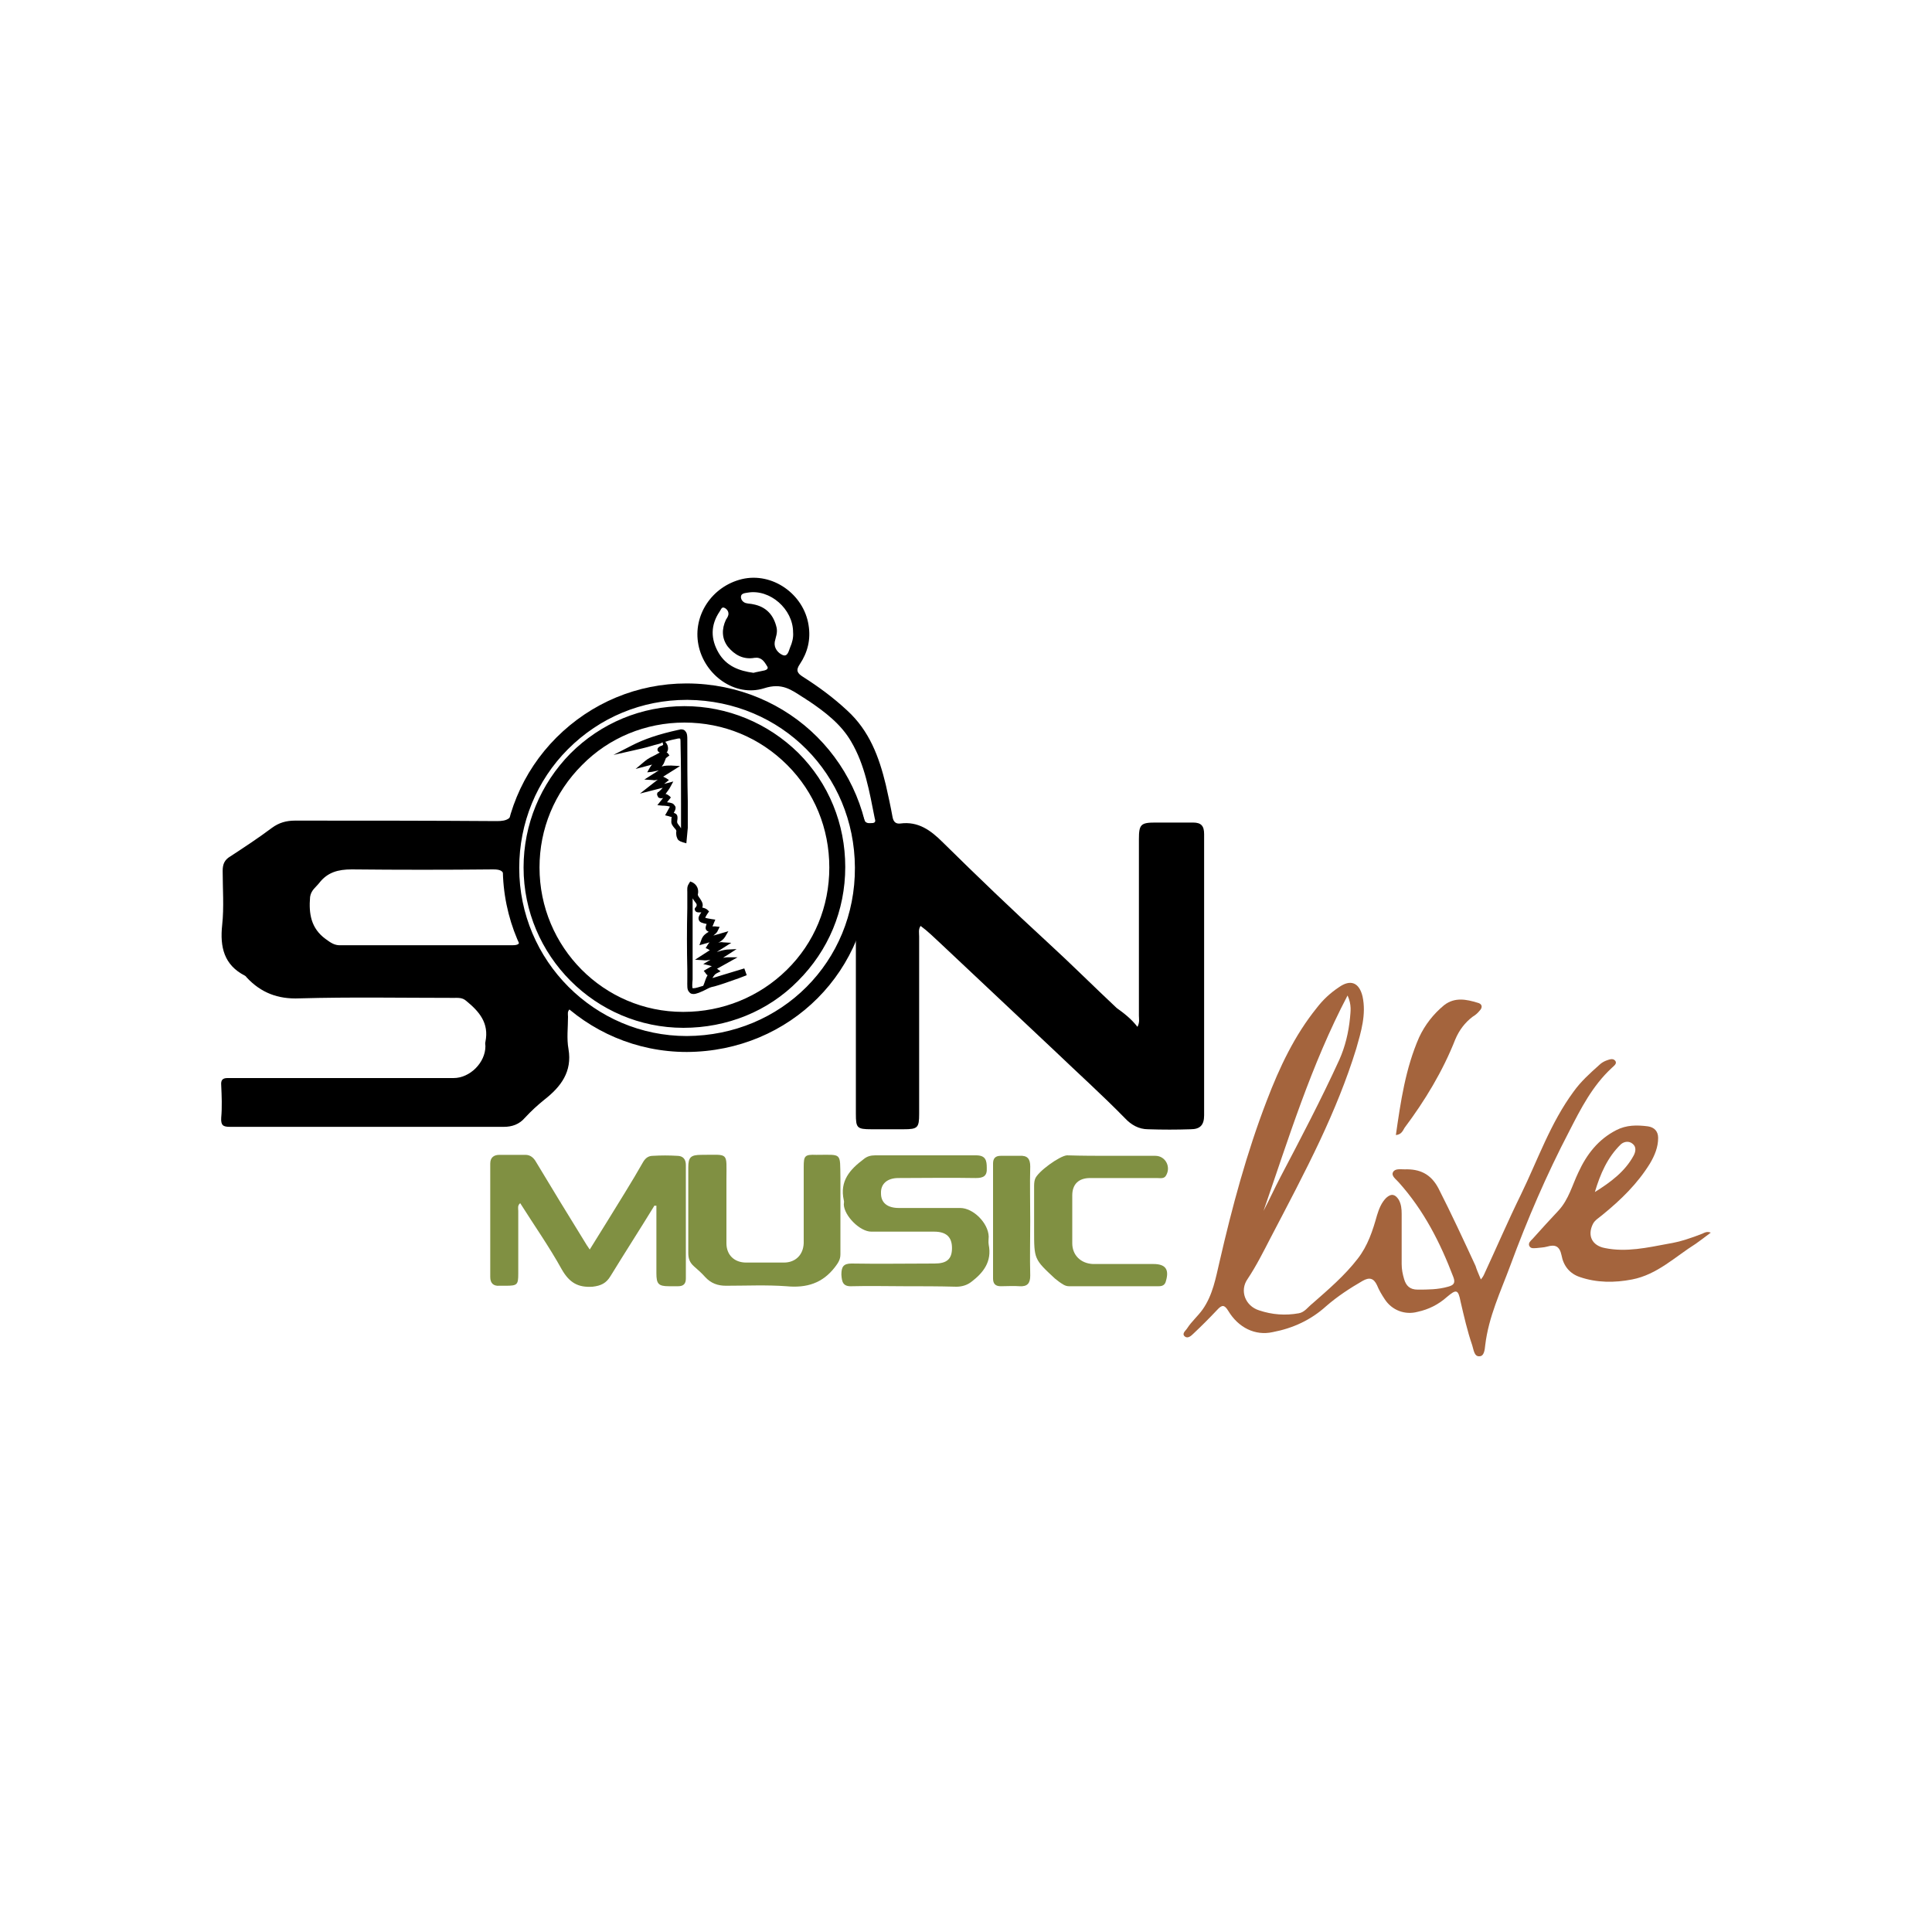 <?xml version="1.0" encoding="utf-8"?>
<!-- Generator: Adobe Illustrator 23.0.3, SVG Export Plug-In . SVG Version: 6.00 Build 0)  -->
<svg version="1.1" id="Livello_1" xmlns="http://www.w3.org/2000/svg" xmlns:xlink="http://www.w3.org/1999/xlink" x="0px" y="0px"
	 viewBox="0 0 400 400" style="enable-background:new 0 0 400 400;" xml:space="preserve">
<style type="text/css">
	.st0{fill:none;}
	.st1{fill:#A4643D;}
	.st2{fill:#809042;}
</style>
<rect x="712" y="47" class="st0" width="8" height="2"/>
<g>
	<g>
		<path class="st0" d="M235.5,212.6c-1.3-1.7-2.8-2.9-4.2-4.2c-4.8-4.4-9.4-9-14.2-13.5c-7.4-6.8-14.7-13.7-21.8-20.8
			c-2.5-2.5-5.1-4.3-8.8-3.9c-0.9,0.1-1.5-0.3-1.6-1.3c-0.4-2.3-0.9-4.5-1.4-6.7c-1.4-5.8-3.4-11.2-8-15.4c-2.9-2.6-5.9-4.9-9.2-7
			c-1.2-0.7-1.5-1.3-0.6-2.6c1.6-2.4,2.3-5.1,1.8-8.1c-1-6.4-7.6-11-13.8-9.5c-6.3,1.5-10.2,7.5-9,13.6c1.2,6.2,7.4,10.9,13.6,9
			c3.7-1.1,5.7,0.3,8.1,1.9c0.4,0.2,0.7,0.5,1.1,0.7c3.4,2.3,6.7,4.7,8.8,8.4c2.8,4.9,3.8,10.5,4.9,15.9c0.1,0.4,0.2,0.9-0.4,1
			c-0.6,0.1-1.3,0.2-1.7-0.5c-0.3-0.5-0.5-1-0.6-1.6c-2.3-6.8-5.9-12.7-11.5-17.3c-9.5-7.8-20.3-11-32.3-8.3
			c-13.7,3.1-23.1,11.5-28,24.7c-0.7,2-1.7,2.6-3.7,2.6c-13.9-0.1-27.9,0-41.8-0.1c-1.8,0-3.3,0.4-4.8,1.5c-2.8,2.1-5.7,4-8.6,5.9
			c-1.2,0.8-1.6,1.6-1.6,3c0.1,3.7,0.3,7.5-0.1,11.2c-0.5,4.6,0.4,8.2,4.7,10.5c0.2,0.1,0.3,0.2,0.4,0.4c3,3.1,6.4,4.4,10.9,4.3
			c10.6-0.3,21.3-0.1,31.9-0.1c0.9,0,1.8-0.1,2.6,0.6c2.7,2.2,4.8,4.7,4,8.5c-0.1,0.3,0,0.6,0,0.9c0,3.4-3.2,6.6-6.6,6.6
			c-15,0-30,0-44.9,0c-0.6,0-1.2,0-1.9,0c-1,0-1.3,0.4-1.3,1.5c0.2,2.2,0.2,4.5,0,6.7c-0.2,1.6,0.4,1.9,1.8,1.9
			c18.9,0,37.8,0,56.7,0c1.8,0,3.2-0.6,4.4-1.9c1.2-1.4,2.6-2.7,4.1-3.8c3.4-2.6,5.7-5.7,4.9-10.4c-0.4-2.2-0.1-4.5-0.1-6.7
			c0-0.5-0.2-1.1,0.4-1.6c9.9,7.6,20.9,10.5,33.1,7.5c12.1-3,20.7-10.5,26.1-22.2c0,1.1,0,1.7,0,2.3c0,11.4,0,22.7,0,34.1
			c0,2.9,0.3,3.2,3.2,3.2c2.3,0,4.5,0,6.7,0c2.9,0,3.2-0.3,3.2-3.2c0-12.3,0-24.5,0-36.7c0-0.7-0.2-1.5,0.3-2.2
			c1.5,1.2,2.8,2.4,4.1,3.6c7.9,7.4,15.8,14.9,23.7,22.3c4.9,4.6,9.9,9.1,14.5,13.9c1.3,1.3,2.9,2.2,4.8,2.3c2.9,0.1,5.8,0.1,8.8,0
			c2-0.1,2.8-0.9,2.8-2.9c0-19.4,0-38.8,0-58.2c0-1.7-0.6-2.4-2.3-2.4c-2.6,0-5.2,0-7.8,0c-3,0-3.4,0.4-3.4,3.4
			c0,12.2,0,24.4,0,36.6C235.8,210.9,236,211.6,235.5,212.6z M306.6,264.9c-0.5-1.2-0.9-2.2-1.3-3c-2.5-5.4-5-10.8-7.7-16.1
			c-1.6-3-3.9-4-7-3.9c-0.9,0-2.1-0.1-2.4,0.6c-0.3,0.8,0.7,1.5,1.2,2.1c5.1,5.7,8.5,12.4,11.3,19.6c0.5,1.2,0,1.7-1.1,2
			c-2.1,0.6-4.2,0.6-6.3,0.6c-1.6,0-2.4-0.8-2.8-2.2c-0.3-1-0.5-2-0.5-3.1c0-3.5,0-7,0-10.4c0-1-0.1-2-0.6-2.9
			c-0.7-1.1-1.5-1.4-2.6-0.4c-1,1-1.6,2.2-1.9,3.6c-0.9,3.2-1.9,6.3-4,9c-2.7,3.5-6,6.4-9.4,9.3c-0.9,0.7-1.6,1.8-2.8,2
			c-2.8,0.5-5.5,0.3-8.2-0.6c-2.9-0.9-4.1-4.1-2.4-6.5c1.9-2.7,3.3-5.7,4.8-8.6c3.4-6.7,7-13.3,10.2-20.1c2.9-6.2,5.5-12.5,7.5-19
			c1.1-3.5,2.2-7,1.3-10.8c-0.6-2.9-2.4-3.6-4.9-1.9c-1.7,1.2-3.3,2.7-4.6,4.3c-4.6,5.7-7.6,12.3-10.3,19.1
			c-4.2,10.8-7.2,22-9.8,33.4c-0.8,3.4-1.4,6.9-3.5,9.9c-1,1.4-2.3,2.5-3.2,3.9c-0.3,0.5-1.2,1.1-0.5,1.7c0.6,0.5,1.3-0.1,1.8-0.6
			c1.6-1.6,3.3-3.2,4.9-4.9c1-1,1.5-1.1,2.3,0.2c2.1,3.6,5.6,5.2,9.2,4.4c4.1-0.9,7.8-2.5,11.1-5.4c2.3-2,4.8-3.7,7.5-5.2
			c1.3-0.8,2.3-0.6,3,0.9c0.5,1,1,2,1.6,2.9c1.5,2.3,4.1,3.3,6.8,2.6c2.3-0.6,4.3-1.6,6.1-3.1c1.9-1.7,2.3-1.6,2.8,1
			c0.6,3,1.3,6.1,2.4,9c0.3,0.9,0.4,2.3,1.5,2.3c0.9-0.1,1.1-1.5,1.2-2.3c0.8-5.8,3.3-11.1,5.2-16.5c3.5-9.5,7.5-18.8,12.2-27.8
			c2.5-4.7,4.9-9.4,8.8-13.1c0.4-0.4,1.2-0.9,0.7-1.5c-0.5-0.6-1.3-0.2-1.9,0c-0.5,0.2-1,0.5-1.4,0.9c-1.9,1.7-3.8,3.4-5.3,5.5
			c-4.8,6.5-7.4,14.2-10.9,21.3c-2.7,5.5-5.2,11.2-7.7,16.7C307.2,264.2,307,264.4,306.6,264.9z M135.5,249.6c0.2,0,0.3,0.1,0.4,0.1
			c0,4.7,0,9.3,0,14c0,2.2,0.5,2.6,2.6,2.7c0.6,0,1.2,0,1.9,0c1.1,0,1.6-0.5,1.6-1.6c0-7.8,0-15.7,0-23.5c0-1.2-0.6-1.9-1.8-1.9
			c-1.7,0-3.3,0-5,0c-0.8,0-1.5,0.5-2,1.2c-1.2,2.1-2.5,4.3-3.8,6.4c-2.4,3.9-4.8,7.8-7.3,11.8c-0.4-0.6-0.7-1.2-1.1-1.7
			c-3.3-5.4-6.7-10.9-10-16.4c-0.5-0.9-1.2-1.4-2.2-1.5c-1.8,0-3.6,0-5.4,0c-1.1,0-1.9,0.5-1.9,1.8c0,7.8,0,15.7,0,23.5
			c0,1.2,0.6,1.8,1.9,1.8c0.4,0,0.9,0,1.3,0c2.4,0,2.6-0.2,2.6-2.5c0-4.3,0-8.7,0-13c0-0.5-0.2-1.1,0.4-1.6c2.9,4.6,6,9,8.6,13.7
			c1.5,2.7,3.3,3.8,6.4,3.6c1.8-0.2,2.8-0.7,3.7-2.2C129.4,259.3,132.5,254.5,135.5,249.6z M187.2,266.3c3.5,0,7.1,0,10.6,0
			c1.2,0,2.2-0.3,3.1-1c2.6-1.9,4.3-4.2,3.6-7.7c-0.1-0.5,0-1.1,0-1.7c-0.1-2.7-3.2-5.8-5.9-5.9c-4.2,0-8.5,0-12.7,0
			c-2.3,0-3.7-1.1-3.7-3c0-2,1.3-3.2,3.6-3.2c5.4,0,10.7,0,16,0c1.6,0,2.3-0.4,2.3-2.1c-0.1-1.6-0.2-2.6-2.2-2.6
			c-7,0.1-13.9,0-20.9,0c-0.9,0-1.7,0.2-2.4,0.8c-2.8,2.2-5,4.6-4.1,8.5c0.1,0.3,0,0.6,0,0.9c0.1,2.3,3.3,5.6,5.7,5.6
			c4.3,0,8.7,0,13,0c2.5,0,3.7,1.1,3.7,3.4c0,2.3-1,3.2-3.6,3.2c-5.7,0-11.4,0.1-17.2,0c-1.7,0-2.1,0.7-2.1,2.3
			c0,1.5,0.3,2.5,2.2,2.4C180,266.3,183.6,266.3,187.2,266.3z M174,250.8c0-2.2,0-4.5,0-6.7c0-5.4,0.5-4.8-5-4.8
			c-2.4,0-2.6,0.2-2.6,2.5c0,5.3,0,10.6,0,15.8c0,2.4-1.6,4-4.1,4c-2.6,0-5.2,0-7.8,0c-2.5,0-4-1.6-4.1-4c0-4.4,0-8.8,0-13.2
			c0-5.8,0.6-5.1-5.2-5.1c-2.2,0-2.7,0.5-2.7,2.6c0,5.9,0,11.8,0,17.7c0,1.2,0.3,2,1.2,2.8c0.8,0.7,1.6,1.4,2.3,2.2
			c1.2,1.3,2.6,1.8,4.3,1.8c4.2-0.1,8.3-0.3,12.5,0.1c4.2,0.3,7.5-0.7,10.1-4c0.6-0.8,1.1-1.5,1.1-2.6
			C174,256.8,174,253.8,174,250.8z M354.2,255.2c-0.9-0.3-1.4,0-1.9,0.2c-2.3,1-4.7,1.7-7.1,2.1c-4.3,0.8-8.6,1.7-13.1,0.9
			c-2.7-0.5-3.7-2.6-2.5-5c0.4-0.9,1.3-1.3,2-1.9c3.7-3.1,7.2-6.5,9.8-10.6c1-1.6,1.7-3.3,1.7-5.3c0-1.5-0.8-2.3-2.1-2.4
			c-2.2-0.3-4.5-0.2-6.6,0.8c-3.7,1.9-6.1,5-7.8,8.7c-1.3,2.7-2,5.6-4.1,7.9c-1.8,1.9-3.6,4-5.4,5.9c-0.4,0.4-0.9,0.8-0.7,1.4
			c0.2,0.6,0.9,0.5,1.5,0.5c0.7,0,1.5-0.1,2.2-0.3c1.7-0.5,2.7-0.1,3,1.8c0.4,2.2,1.7,3.8,3.8,4.5c3.5,1.2,7.2,1.2,10.8,0.5
			c5.2-1,9-4.7,13.2-7.4C352.1,256.8,353.1,256.1,354.2,255.2z M230.1,239.3c-3,0-6.1,0-9.1,0c-1.6,0-6.2,3.4-6.6,4.9
			c-0.2,0.5-0.2,1.1-0.2,1.7c0,3,0,6,0,8.9c0,6,0,6,4.3,10c0.3,0.2,0.5,0.5,0.9,0.7c0.6,0.4,1.2,0.9,2,0.9c6.2,0,12.4,0,18.6,0
			c0.7,0,1.3-0.2,1.5-1.1c0.6-2.5-0.1-3.5-2.6-3.5c-4.2,0-8.3,0-12.5,0c-2.6,0-4.3-1.8-4.3-4.3c0-3.3,0-6.6,0-9.9
			c0-2.4,1.3-3.6,3.7-3.6c4.6,0,9.2,0,13.8,0c0.6,0,1.4,0.2,1.9-0.5c1.1-1.8-0.1-4-2.2-4.1C236.2,239.2,233.2,239.3,230.1,239.3z
			 M213.3,252.8c0-3.8,0-7.6,0-11.4c0-1.6-0.6-2.3-2.2-2.2c-1.3,0.1-2.6,0-3.9,0c-1.1,0-1.6,0.5-1.6,1.6c0,7.9,0,15.9,0,23.8
			c0,1.1,0.5,1.6,1.6,1.6c1.3,0,2.6-0.1,3.9,0c1.6,0.1,2.2-0.6,2.2-2.2C213.2,260.4,213.3,256.6,213.3,252.8z M289,235
			c1.1-0.2,1.5-0.9,1.9-1.4c4.3-5.7,7.9-11.7,10.5-18.3c0.8-1.9,2-3.4,3.6-4.7c0.5-0.4,1-0.8,1.4-1.2c0.7-0.8,0.4-1.5-0.4-1.7
			c-2.4-0.6-4.8-1.1-6.9,0.5c-2.3,1.8-4.1,4-5.2,6.7C290.9,221.2,289.9,228.1,289,235z"/>
	</g>
	<g>
		<path d="M235.5,212.6c0.5-1,0.3-1.6,0.3-2.3c0-12.2,0-24.4,0-36.6c0-3,0.4-3.4,3.4-3.4c2.6,0,5.2,0,7.8,0c1.7,0,2.3,0.7,2.3,2.4
			c0,19.4,0,38.8,0,58.2c0,2-0.8,2.9-2.8,2.9c-2.9,0.1-5.8,0.1-8.8,0c-1.9,0-3.5-0.9-4.8-2.3c-4.7-4.8-9.7-9.3-14.5-13.9
			c-7.9-7.4-15.8-14.9-23.7-22.3c-1.3-1.2-2.6-2.5-4.1-3.6c-0.5,0.7-0.3,1.5-0.3,2.2c0,12.3,0,24.5,0,36.7c0,2.9-0.3,3.2-3.2,3.2
			c-2.3,0-4.5,0-6.7,0c-3,0-3.2-0.3-3.2-3.2c0-11.4,0-22.7,0-34.1c0-0.6,0-1.2,0-2.3c-5.4,11.8-14,19.3-26.1,22.2
			c-12.2,3-23.2,0.1-33.1-7.5c-0.6,0.5-0.4,1.1-0.4,1.6c0,2.3-0.3,4.5,0.1,6.7c0.8,4.7-1.6,7.8-4.9,10.4c-1.5,1.2-2.8,2.4-4.1,3.8
			c-1.2,1.4-2.7,1.9-4.4,1.9c-18.9,0-37.8,0-56.7,0c-1.4,0-1.9-0.3-1.8-1.9c0.2-2.2,0.1-4.5,0-6.7c-0.1-1.1,0.3-1.5,1.3-1.5
			c0.6,0,1.2,0,1.9,0c15,0,30,0,44.9,0c3.4,0,6.6-3.2,6.6-6.6c0-0.3-0.1-0.6,0-0.9c0.8-3.9-1.3-6.3-4-8.5c-0.8-0.7-1.7-0.6-2.6-0.6
			c-10.6,0-21.3-0.2-31.9,0.1c-4.5,0.2-8-1.2-10.9-4.3c-0.1-0.1-0.2-0.3-0.4-0.4c-4.3-2.2-5.2-5.9-4.7-10.5
			c0.4-3.7,0.1-7.5,0.1-11.2c0-1.4,0.4-2.3,1.6-3c2.9-1.9,5.8-3.8,8.6-5.9c1.5-1.1,3-1.5,4.8-1.5c13.9,0,27.9,0,41.8,0.1
			c2.1,0,3-0.5,3.7-2.6c4.9-13.2,14.3-21.6,28-24.7c12.1-2.7,22.8,0.5,32.3,8.3c5.6,4.6,9.2,10.5,11.5,17.3c0.2,0.5,0.4,1.1,0.6,1.6
			c0.4,0.7,1.1,0.5,1.7,0.5c0.7-0.1,0.5-0.6,0.4-1c-1.1-5.5-2-11-4.9-15.9c-2.1-3.6-5.4-6.1-8.8-8.4c-0.4-0.2-0.7-0.5-1.1-0.7
			c-2.5-1.6-4.4-3.1-8.1-1.9c-6.1,1.9-12.4-2.8-13.6-9c-1.2-6.1,2.8-12.1,9-13.6c6.3-1.5,12.8,3.1,13.8,9.5c0.5,3-0.2,5.7-1.8,8.1
			c-0.9,1.3-0.5,1.9,0.6,2.6c3.3,2.1,6.3,4.3,9.2,7c4.6,4.2,6.6,9.6,8,15.4c0.5,2.2,1,4.5,1.4,6.7c0.2,1,0.7,1.4,1.6,1.3
			c3.7-0.5,6.3,1.4,8.8,3.9c7.2,7.1,14.4,14,21.8,20.8c4.8,4.4,9.4,9,14.2,13.5C232.6,209.7,234.2,210.9,235.5,212.6z M142.2,216.1
			c20-0.1,36.5-15.6,36.5-36.5c-0.1-20.8-16.5-36.2-36.3-36.3c-20.3-0.1-36.6,16.2-36.6,36.4C105.8,199.8,122.1,216.1,142.2,216.1z
			 M88.2,195.7c6,0,11.9,0,17.9,0c1.2,0,1.8-0.3,1.2-1.6c-1.8-3.8-2.4-7.8-2.7-11.9c-0.2-1.9-0.9-2.2-2.5-2.2
			c-9.8,0.1-19.5,0.1-29.3,0c-2.8,0-5,0.6-6.7,2.8c-0.7,0.9-1.7,1.5-1.9,2.9c-0.3,3.5,0.2,6.5,3.2,8.7c1.1,0.8,1.9,1.4,3.3,1.3
			C76.7,195.7,82.4,195.7,88.2,195.7z M164.2,130.9c0-4.8-4.8-9-9.4-8.2c-0.5,0.1-1.4,0.1-1.4,0.9c0,0.6,0.5,1.2,1.2,1.3
			c0.4,0.1,0.9,0.1,1.3,0.2c2.7,0.5,4.3,2.2,4.9,4.9c0.2,1.1-0.2,1.9-0.4,2.9c-0.2,1.3,0.7,2.3,1.6,2.7c1.1,0.5,1.3-0.9,1.6-1.6
			C164,133.1,164.3,132,164.2,130.9z M156,139.3c0.7-0.2,1.5-0.3,2.3-0.5c0.4-0.1,0.9-0.4,0.5-0.9c-0.6-1-1.2-1.9-2.6-1.7
			c-2.3,0.4-4.1-0.6-5.5-2.3c-1.3-1.7-1.3-3.7-0.4-5.6c0.2-0.3,0.4-0.6,0.5-1c0.1-0.6-0.2-1.1-0.7-1.4c-0.7-0.4-0.8,0.3-1.1,0.7
			c-1.9,2.8-1.9,5.7-0.2,8.6C150.4,137.9,153,138.9,156,139.3z"/>
	</g>
	<g>
		<path class="st1" d="M306.6,264.9c0.4-0.5,0.5-0.7,0.6-0.9c2.6-5.6,5-11.2,7.7-16.7c3.5-7.2,6.1-14.8,10.9-21.3
			c1.5-2.1,3.4-3.8,5.3-5.5c0.4-0.4,0.9-0.7,1.4-0.9c0.6-0.2,1.4-0.6,1.9,0c0.5,0.6-0.3,1.1-0.7,1.5c-4,3.7-6.4,8.4-8.8,13.1
			c-4.7,9-8.7,18.3-12.2,27.8c-2,5.4-4.5,10.6-5.2,16.5c-0.1,0.9-0.2,2.3-1.2,2.3c-1.1,0.1-1.2-1.4-1.5-2.3c-1-2.9-1.7-6-2.4-9
			c-0.5-2.6-0.9-2.6-2.8-1c-1.8,1.6-3.8,2.6-6.1,3.1c-2.6,0.7-5.3-0.3-6.8-2.6c-0.6-0.9-1.2-1.9-1.6-2.9c-0.7-1.5-1.6-1.7-3-0.9
			c-2.6,1.5-5.2,3.2-7.5,5.2c-3.2,2.9-6.9,4.6-11.1,5.4c-3.6,0.8-7.1-0.9-9.2-4.4c-0.8-1.3-1.3-1.3-2.3-0.2
			c-1.6,1.7-3.2,3.3-4.9,4.9c-0.5,0.5-1.2,1.1-1.8,0.6c-0.7-0.6,0.2-1.2,0.5-1.7c0.9-1.4,2.2-2.5,3.2-3.9c2.1-3,2.7-6.5,3.5-9.9
			c2.6-11.3,5.6-22.5,9.8-33.4c2.6-6.8,5.7-13.4,10.3-19.1c1.3-1.7,2.8-3.1,4.6-4.3c2.4-1.7,4.2-1,4.9,1.9c0.8,3.7-0.3,7.3-1.3,10.8
			c-2,6.5-4.6,12.8-7.5,19c-3.2,6.8-6.7,13.4-10.2,20.1c-1.5,2.9-3,5.9-4.8,8.6c-1.7,2.4-0.5,5.6,2.4,6.5c2.7,0.9,5.4,1.1,8.2,0.6
			c1.2-0.2,1.9-1.3,2.8-2c3.3-2.9,6.7-5.8,9.4-9.3c2.1-2.7,3.1-5.8,4-9c0.4-1.3,0.9-2.6,1.9-3.6c1.1-1,1.9-0.7,2.6,0.4
			c0.5,0.9,0.6,1.9,0.6,2.9c0,3.5,0,7,0,10.4c0,1.1,0.2,2.1,0.5,3.1c0.4,1.4,1.2,2.2,2.8,2.2c2.1,0,4.2,0,6.3-0.6
			c1.1-0.3,1.6-0.7,1.1-2c-2.7-7.1-6.1-13.8-11.3-19.6c-0.5-0.6-1.6-1.3-1.2-2.1s1.5-0.6,2.4-0.6c3.1-0.1,5.4,0.9,7,3.9
			c2.7,5.3,5.2,10.7,7.7,16.1C305.7,262.8,306.1,263.7,306.6,264.9z M261.6,250.7c1.2-2.3,2.3-4.7,3.5-7c4.2-8,8.4-16,12.2-24.3
			c1.2-2.7,1.9-5.6,2.2-8.6c0.1-1.3,0.4-2.7-0.5-4.7C271.4,220.6,266.8,235.7,261.6,250.7z"/>
	</g>
	<g>
		<path class="st2" d="M135.5,249.6c-3,4.9-6.1,9.7-9.1,14.6c-0.9,1.5-2,2-3.7,2.2c-3,0.2-4.8-0.8-6.4-3.6
			c-2.6-4.7-5.7-9.1-8.6-13.7c-0.6,0.5-0.4,1.1-0.4,1.6c0,4.3,0,8.7,0,13c0,2.3-0.2,2.5-2.6,2.5c-0.4,0-0.9,0-1.3,0
			c-1.2,0.1-1.9-0.5-1.9-1.8c0-7.8,0-15.7,0-23.5c0-1.3,0.8-1.8,1.9-1.8c1.8,0,3.6,0,5.4,0c1,0,1.7,0.6,2.2,1.5
			c3.3,5.5,6.6,10.9,10,16.4c0.3,0.5,0.6,1,1.1,1.7c2.5-4,4.9-7.9,7.3-11.8c1.3-2.1,2.6-4.3,3.8-6.4c0.5-0.8,1.1-1.2,2-1.2
			c1.7-0.1,3.3-0.1,5,0c1.2,0,1.8,0.7,1.8,1.9c0,7.8,0,15.7,0,23.5c0,1.1-0.5,1.6-1.6,1.6c-0.6,0-1.2,0-1.9,0
			c-2.2,0-2.6-0.5-2.6-2.7c0-4.7,0-9.3,0-14C135.8,249.7,135.7,249.6,135.5,249.6z"/>
	</g>
	<g>
		<path class="st2" d="M187.2,266.3c-3.6,0-7.2-0.1-10.8,0c-1.9,0.1-2.1-0.9-2.2-2.4c0-1.6,0.4-2.3,2.1-2.3c5.7,0.1,11.4,0,17.2,0
			c2.5,0,3.6-0.9,3.6-3.2c0-2.3-1.2-3.4-3.7-3.4c-4.3,0-8.7,0-13,0c-2.4,0-5.6-3.3-5.7-5.6c0-0.3,0.1-0.6,0-0.9
			c-0.9-4,1.3-6.4,4.1-8.5c0.7-0.6,1.5-0.8,2.4-0.8c7,0,13.9,0,20.9,0c2,0,2.2,1.1,2.2,2.6c0.1,1.7-0.7,2.1-2.3,2.1
			c-5.4-0.1-10.7,0-16,0c-2.3,0-3.7,1.2-3.6,3.2c0,1.9,1.3,3,3.7,3c4.2,0,8.5,0,12.7,0c2.7,0,5.8,3.1,5.9,5.9c0,0.5-0.1,1.1,0,1.7
			c0.7,3.5-1.1,5.8-3.6,7.7c-0.9,0.7-2,1-3.1,1C194.3,266.3,190.7,266.3,187.2,266.3z"/>
	</g>
	<g>
		<path class="st2" d="M174,250.8c0,3,0,6,0,8.9c0,1.1-0.5,1.8-1.1,2.6c-2.6,3.4-5.9,4.4-10.1,4c-4.1-0.3-8.3-0.1-12.5-0.1
			c-1.7,0-3.1-0.5-4.3-1.8c-0.7-0.8-1.5-1.5-2.3-2.2c-0.9-0.8-1.2-1.6-1.2-2.8c0-5.9,0-11.8,0-17.7c0-2.1,0.5-2.6,2.7-2.6
			c5.8,0,5.2-0.7,5.2,5.1c0,4.4,0,8.8,0,13.2c0,2.4,1.6,4,4.1,4c2.6,0,5.2,0,7.8,0c2.4,0,4-1.6,4.1-4c0-5.3,0-10.6,0-15.8
			c0-2.3,0.2-2.6,2.6-2.5c5.4,0,4.9-0.6,5,4.8C174,246.4,174,248.6,174,250.8z"/>
	</g>
	<g>
		<path class="st1" d="M354.2,255.2c-1.2,0.9-2.1,1.6-3.1,2.3c-4.3,2.7-8,6.4-13.2,7.4c-3.6,0.7-7.3,0.7-10.8-0.5
			c-2.1-0.7-3.4-2.3-3.8-4.5c-0.4-1.9-1.3-2.3-3-1.8c-0.7,0.2-1.5,0.2-2.2,0.3c-0.5,0-1.2,0.2-1.5-0.5c-0.2-0.6,0.3-1,0.7-1.4
			c1.8-2,3.6-4,5.4-5.9c2.1-2.3,2.8-5.2,4.1-7.9c1.7-3.7,4.1-6.8,7.8-8.7c2.1-1.1,4.3-1.1,6.6-0.8c1.3,0.2,2.1,1,2.1,2.4
			c0,1.9-0.7,3.6-1.7,5.3c-2.6,4.2-6,7.5-9.8,10.6c-0.7,0.6-1.6,1.1-2,1.9c-1.2,2.4-0.2,4.5,2.5,5c4.4,0.9,8.8-0.1,13.1-0.9
			c2.5-0.4,4.8-1.2,7.1-2.1C352.9,255.2,353.4,254.9,354.2,255.2z M330.2,246.8c3.2-2,6.2-4.2,8-7.5c0.5-0.9,0.6-1.9-0.2-2.5
			c-0.7-0.6-1.7-0.5-2.4,0.1C332.8,239.6,331.3,243.1,330.2,246.8z"/>
	</g>
	<g>
		<path class="st2" d="M230.1,239.3c3,0,6.1,0,9.1,0c2.1,0,3.3,2.3,2.2,4.1c-0.4,0.7-1.2,0.5-1.9,0.5c-4.6,0-9.2,0-13.8,0
			c-2.4,0-3.7,1.3-3.7,3.6c0,3.3,0,6.6,0,9.9c0,2.5,1.8,4.2,4.3,4.3c4.2,0,8.3,0,12.5,0c2.5,0,3.3,1.1,2.6,3.5
			c-0.2,0.9-0.8,1.1-1.5,1.1c-6.2,0-12.4,0-18.6,0c-0.8,0-1.4-0.5-2-0.9c-0.3-0.2-0.6-0.5-0.9-0.7c-4.3-4-4.3-4-4.3-10
			c0-3,0-6,0-8.9c0-0.5,0-1.2,0.2-1.7c0.5-1.5,5.1-4.8,6.6-4.9C224.1,239.3,227.1,239.3,230.1,239.3z"/>
	</g>
	<g>
		<path class="st2" d="M213.3,252.8c0,3.8-0.1,7.6,0,11.3c0,1.6-0.6,2.3-2.2,2.2c-1.3-0.1-2.6,0-3.9,0c-1.1,0-1.6-0.5-1.6-1.6
			c0-7.9,0-15.9,0-23.8c0-1.1,0.5-1.6,1.6-1.6c1.3,0,2.6,0,3.9,0c1.6-0.1,2.2,0.6,2.2,2.2C213.2,245.2,213.3,249,213.3,252.8z"/>
	</g>
	<g>
		<path class="st1" d="M289,235c1-7,2-13.8,4.8-20.2c1.2-2.6,3-4.9,5.2-6.7c2.2-1.7,4.6-1.2,6.9-0.5c0.9,0.2,1.2,0.9,0.4,1.7
			c-0.4,0.5-0.9,0.9-1.4,1.2c-1.6,1.2-2.8,2.8-3.6,4.7c-2.6,6.6-6.3,12.7-10.5,18.3C290.4,234.2,290.1,234.9,289,235z"/>
	</g>
	<g>
		<path d="M142.2,217.8L142.2,217.8c-21,0-38.1-17.1-38.1-38.2c0-10.2,4-19.8,11.1-26.9c7.2-7.2,16.8-11.2,26.9-11.2h0.2
			c21.2,0.1,37.9,16.8,37.9,38C180.4,200.9,163.6,217.7,142.2,217.8L142.2,217.8L142.2,217.8z M142.2,144.9c-9.3,0-18,3.6-24.6,10.2
			c-6.5,6.5-10.1,15.3-10.1,24.6c0,19.2,15.6,34.8,34.7,34.8c19.6-0.1,34.9-15.4,34.8-34.9c-0.1-19.3-15.2-34.5-34.6-34.7H142.2z
			 M141.5,212.8L141.5,212.8L141.5,212.8c-18.2,0-33.1-14.9-33.1-33.2c0-8.9,3.5-17.3,9.7-23.6c6.3-6.3,14.7-9.8,23.6-9.8v1.7v-1.7
			c8.9,0,17.3,3.5,23.6,9.7c6.3,6.3,9.7,14.7,9.7,23.6c0,9-3.5,17.3-9.8,23.6C159,209.4,150.5,212.8,141.5,212.8z M141.7,149.6
			c-8,0-15.6,3.1-21.2,8.8c-5.7,5.7-8.8,13.2-8.8,21.2c0,16.5,13.3,29.9,29.7,29.9h0.1l0,0c8.1,0,15.7-3.1,21.4-8.7
			c5.7-5.6,8.8-13.1,8.8-21.2c0-8.1-3.1-15.6-8.7-21.2C157.3,152.7,149.8,149.6,141.7,149.6z"/>
	</g>
	<g>
		<path class="st0" d="M88.2,195.7c-5.8,0-11.6,0-17.3,0c-1.3,0-2.3-0.6-3.3-1.3c-3.1-2.2-3.6-5.2-3.2-8.7c0.1-1.4,1.2-2,1.9-2.9
			c1.7-2.2,3.9-2.9,6.7-2.8c9.8,0.2,19.5,0.1,29.3,0c1.6,0,2.3,0.3,2.5,2.2c0.3,4.1,0.9,8.1,2.7,11.9c0.6,1.3,0,1.6-1.2,1.6
			C100.1,195.7,94.1,195.7,88.2,195.7z"/>
	</g>
	<g>
		<path class="st0" d="M164.2,130.9c0.1,1-0.2,2.1-0.6,3.2c-0.3,0.7-0.5,2.1-1.6,1.6c-0.9-0.4-1.8-1.4-1.6-2.7
			c0.2-1,0.6-1.8,0.4-2.9c-0.6-2.7-2.2-4.3-4.9-4.9c-0.4-0.1-0.9-0.1-1.3-0.2c-0.7-0.2-1.1-0.7-1.2-1.3c0-0.9,0.8-0.8,1.4-0.9
			C159.3,121.9,164.2,126.1,164.2,130.9z"/>
	</g>
	<g>
		<path class="st0" d="M156,139.3c-3-0.4-5.6-1.4-7.1-4.2c-1.6-2.9-1.6-5.8,0.2-8.6c0.2-0.4,0.4-1.1,1.1-0.7
			c0.5,0.3,0.8,0.8,0.7,1.4c-0.1,0.3-0.3,0.7-0.5,1c-1,1.9-1,3.9,0.4,5.6c1.4,1.8,3.2,2.7,5.5,2.3c1.4-0.2,2,0.7,2.6,1.7
			c0.4,0.6-0.1,0.8-0.5,0.9C157.5,139,156.7,139.2,156,139.3z"/>
	</g>
	<g>
		<path class="st0" d="M330.2,246.8c1.1-3.7,2.6-7.2,5.4-9.9c0.7-0.7,1.7-0.7,2.4-0.1c0.9,0.7,0.7,1.7,0.2,2.5
			C336.4,242.7,333.4,244.8,330.2,246.8z"/>
	</g>
	<g>
		<path d="M141.5,211.7L141.5,211.7c-17.6,0-31.9-14.4-31.9-32.1c0-8.6,3.3-16.7,9.4-22.8c6.1-6.1,14.2-9.4,22.8-9.4
			c8.6,0,16.7,3.3,22.8,9.4s9.4,14.2,9.4,22.8c0,8.7-3.3,16.8-9.4,22.8C158.4,208.3,150.2,211.7,141.5,211.7z M141.7,148.4
			c-8.3,0-16.1,3.2-22,9.1c-5.9,5.9-9.1,13.7-9.1,22c0,17.1,13.8,31,30.8,31h0.1c8.4,0,16.3-3.2,22.2-9c5.9-5.8,9.1-13.6,9.1-22
			c0-8.3-3.2-16.2-9.1-22C157.9,151.7,150.1,148.4,141.7,148.4z M143.6,205.8c-0.4,0-0.7-0.1-0.9-0.4c-0.5-0.5-0.4-1.2-0.4-2.6
			c0-0.5,0-1.2,0-2c-0.1-4.3-0.1-8.6,0-12.8v-2.9c0-0.1,0-0.3,0-0.4c0-0.5-0.1-1.1,0.3-1.7l0.3-0.5l0.5,0.2c0.9,0.5,1.3,1.4,1.1,2.4
			c-0.1,0.2,0.1,0.5,0.4,0.9c0.3,0.5,0.8,1.1,0.5,1.9c0.4,0.1,0.8,0.2,1.1,0.5l0.3,0.3l-0.2,0.3c-0.3,0.4-0.5,0.8-0.6,1
			c0.2,0.1,0.8,0.2,1.4,0.3l0.7,0.1l-0.3,0.7c-0.1,0.3-0.2,0.5-0.3,0.7c0.2,0,0.4,0,0.6,0l0.9,0.1l-0.4,0.8c-0.2,0.5-0.6,0.7-0.9,1
			l3.1-0.9l-0.7,1.2c-0.4,0.6-0.9,0.9-1.4,1.2c0.3-0.1,0.6-0.2,1-0.1l1.7,0.1l-3,1.9c0.6-0.2,1.3-0.4,2.1-0.5l2-0.1l-2.8,1.8
			c0.2,0,0.5-0.1,0.9-0.1l2.1,0l-4.3,2.4c0,0,0,0,0.1,0l0.7,0.5l-0.8,0.4c-0.4,0.2-0.6,0.5-0.9,1l6.6-2l0.5,1.4l-0.5,0.2
			c-0.6,0.2-1.2,0.5-1.9,0.7c-1.4,0.5-2.8,1-4.2,1.4c-0.5,0.1-0.9,0.2-1.3,0.4C145,205.5,144.1,205.8,143.6,205.8z M143.4,204.6
			c0,0,0.1,0,0.2,0c0.4,0,1-0.2,2-0.5l0.2-0.5c0.2-0.6,0.4-1.2,0.7-1.7c-0.2-0.1-0.3-0.2-0.4-0.4l-0.4-0.5l1.7-1
			c-0.2,0-0.3,0-0.5-0.1l-1.3-0.3l1.5-0.9c-0.5,0.1-1,0.2-1.6,0.1l-1.6-0.1l3.1-2c-0.2,0-0.3-0.1-0.4-0.2l-0.5-0.2l0.3-0.5
			c0.2-0.3,0.3-0.5,0.5-0.7l-2.1,0.6l0.4-1.1c0.3-0.9,0.9-1.3,1.4-1.6c0,0,0.1,0,0.1-0.1c-0.2-0.1-0.4-0.2-0.5-0.4
			c-0.2-0.3-0.1-0.7,0.1-1.2c-0.9-0.2-1.4-0.3-1.6-0.8c-0.2-0.5,0-0.9,0.5-1.6c-0.2,0-0.3,0-0.4,0c-0.3,0-0.7,0-0.9-0.4
			c-0.1-0.2-0.1-0.5,0.1-0.6c0.4-0.5,0.3-0.7-0.2-1.3c-0.1-0.2-0.3-0.4-0.4-0.6v1.9c0,4.2,0,8.5,0,12.8c0,0.8,0,1.5,0,2.1
			C143.3,203.7,143.3,204.5,143.4,204.6L143.4,204.6z M142.1,174.6l-0.7-0.2c-0.7-0.2-1.1-0.5-1.2-0.9c-0.2-0.4-0.2-0.8-0.2-1.2
			c0.1-0.3,0-0.5-0.4-0.9c-0.3-0.4-0.7-0.8-0.6-1.5l0-0.2c0-0.2,0-0.4,0.1-0.5c-0.1-0.1-0.4-0.1-0.6-0.2l-0.8-0.2l0.4-0.7
			c0.2-0.4,0.5-0.9,0.6-1.1c-0.3-0.1-0.9-0.2-1.6-0.2l-1-0.1l1.2-1.5c-0.2,0.1-0.5,0.1-0.8,0l-0.2-0.1l-0.1-0.2
			c-0.3-0.5-0.1-0.7,0-0.9l0.1,0c0.3-0.3,0.6-0.5,0.9-0.9l-4.7,1.2l3.7-2.9c-0.3,0.1-0.7,0.2-1.1,0.1l-1.7-0.1l3-1.9
			c-0.4,0.1-0.9,0.2-1.4,0.3l-1,0.1l0.5-0.9c0.2-0.3,0.3-0.5,0.5-0.7l-3.4,0.9l1.9-1.6c0.7-0.6,1.4-0.9,2.2-1.3
			c0.3-0.2,0.6-0.3,0.9-0.5c-0.1,0-0.1-0.1-0.2-0.1l-0.1-0.1l-0.1-0.1c-0.1-0.2-0.1-0.4,0-0.6c0.2-0.3,0.5-0.4,0.7-0.5h0.1
			c0.2-0.1,0.3-0.2,0.3-0.2s0-0.1-0.1-0.4c0,0,0-0.1,0-0.1c-0.1,0-0.1,0-0.2,0.1c-0.1,0-0.2,0.1-0.2,0.1c-0.6,0.2-1.2,0.3-1.8,0.5
			c-1.3,0.4-2.7,0.7-4,1l-4,0.9l3.7-1.9c2.7-1.4,5.7-2.4,9.8-3.3c0.2,0,0.3-0.1,0.5-0.1c0.5,0,0.8,0.2,0.9,0.4
			c0.4,0.4,0.4,1.1,0.4,1.7v0.2c0,4.2,0,8.4,0.1,12.6v1.7c0,1.2,0,2.5,0,3.8L142.1,174.6z M139.5,168.3c0.7,0.2,0.9,0.6,0.7,1.7
			l0,0.2c0,0.2,0.1,0.3,0.3,0.6c0.2,0.2,0.3,0.4,0.5,0.7c0-1.1,0-2.1,0-3.2v-1.7c0-4.2,0-8.4-0.1-12.6v-0.2c0-0.3,0-0.8-0.1-0.9
			c0,0-0.2,0-0.4,0c-1,0.2-1.9,0.4-2.7,0.7c0.2,0.1,0.3,0.3,0.5,0.7c0.1,0.3,0.2,0.8,0,1.2c0,0.1-0.1,0.2-0.2,0.2
			c0.1,0.1,0.2,0.2,0.3,0.3l0.3,0.4l-0.4,0.3c-0.1,0.1-0.2,0.2-0.3,0.2h0l-0.4,1c-0.1,0.3-0.3,0.5-0.5,0.8c0.6-0.2,1.2-0.2,2-0.2
			l1.8,0.1l-3.5,2.2c0.2,0.1,0.4,0.2,0.6,0.3l0.6,0.4l-1,0.8l1.9-0.5l-0.6,1.1c-0.3,0.6-0.7,1-1,1.5c0.3,0,0.5,0.2,0.8,0.4l0.3,0.3
			l-0.8,1c0.9,0.1,1.3,0.2,1.6,0.7C140,167.1,139.9,167.6,139.5,168.3z"/>
	</g>
	<g>
		<path class="st0" d="M146.3,203.9c2.7-0.8,5-1.5,7.2-2.1c0.1,0.1,0.1,0.3,0.2,0.4c-2,0.7-4,1.5-6.1,2.1c-5.7,1.6-4.7,1.7-4.7-3.5
			c-0.1-5.2,0-10.4,0-15.7c0-0.6-0.2-1.2,0.2-1.8c0.7,0.4,1,1.1,0.8,1.7c-0.3,1.2,1.7,1.9,0.5,3.4c-0.2,0.2,1.1-0.1,1.6,0.5
			c-1.2,1.8-1.2,1.8,1.1,2.2c-0.7,1.5-0.7,1.5,0.8,1.6c-0.5,0.9-1.7,1.1-2.2,2.3c1.3-0.4,2.4-0.7,3.6-1.1c-0.6,1.1-1.9,1.2-2.5,2.2
			c0.9,0.4,1.5-0.3,2.6-0.2c-1.3,0.8-2.3,1.5-3.8,2.5c1.9,0.2,3-0.9,4.7-0.9c-1.1,0.7-2,1.3-3.1,2c1.2,0.2,1.9-0.4,3.2-0.4
			c-1.5,0.9-2.6,1.5-3.7,2.1c0.4,0.5,0.8,0,1.2,0.3C146.9,202.1,146.6,202.8,146.3,203.9z"/>
	</g>
	<g>
		<path class="st0" d="M138.6,168.6c1.1-1.9,1.1-1.9-1.4-2.1c0.4-0.5,0.8-0.9,1.1-1.4c-0.6-0.6-1.1,0-1.6-0.2c0-0.1-0.1-0.1-0.1-0.1
			c0.7-0.6,1.4-1.3,1.9-2.3c-1,0.3-2,0.5-3.5,0.9c1.1-0.9,1.8-1.4,2.6-2c-0.9-0.6-1.5,0.1-2.6,0c1.3-0.9,2.4-1.5,4-2.5
			c-1.8-0.1-2.8,0.7-4.1,0.8c0.5-1,1.7-0.9,2.1-2.1c-1.2,0.3-2.3,0.6-3.3,0.9c1.2-1,2.9-1.3,4-2.4c-0.4-0.6-0.8,0-1.2-0.3
			c-0.1-0.2,0.2-0.3,0.4-0.4c0.7-0.2,0.8-0.5,0.6-1.2c-0.2-0.8-0.8-0.4-1.2-0.3c-1.9,0.5-3.8,1.1-5.7,1.5c3-1.6,6.3-2.5,9.6-3.3
			c1.3-0.3,1.2,0.8,1.2,1.6c0,4.8,0,9.6,0.1,14.4c0,1.9,0,3.7,0,5.6c-0.9-0.2-1.1-0.8-1-1.3c0.3-1.2-1.1-1.6-0.9-2.5
			C139.7,168.9,139.8,168.9,138.6,168.6z"/>
	</g>
</g>
</svg>
